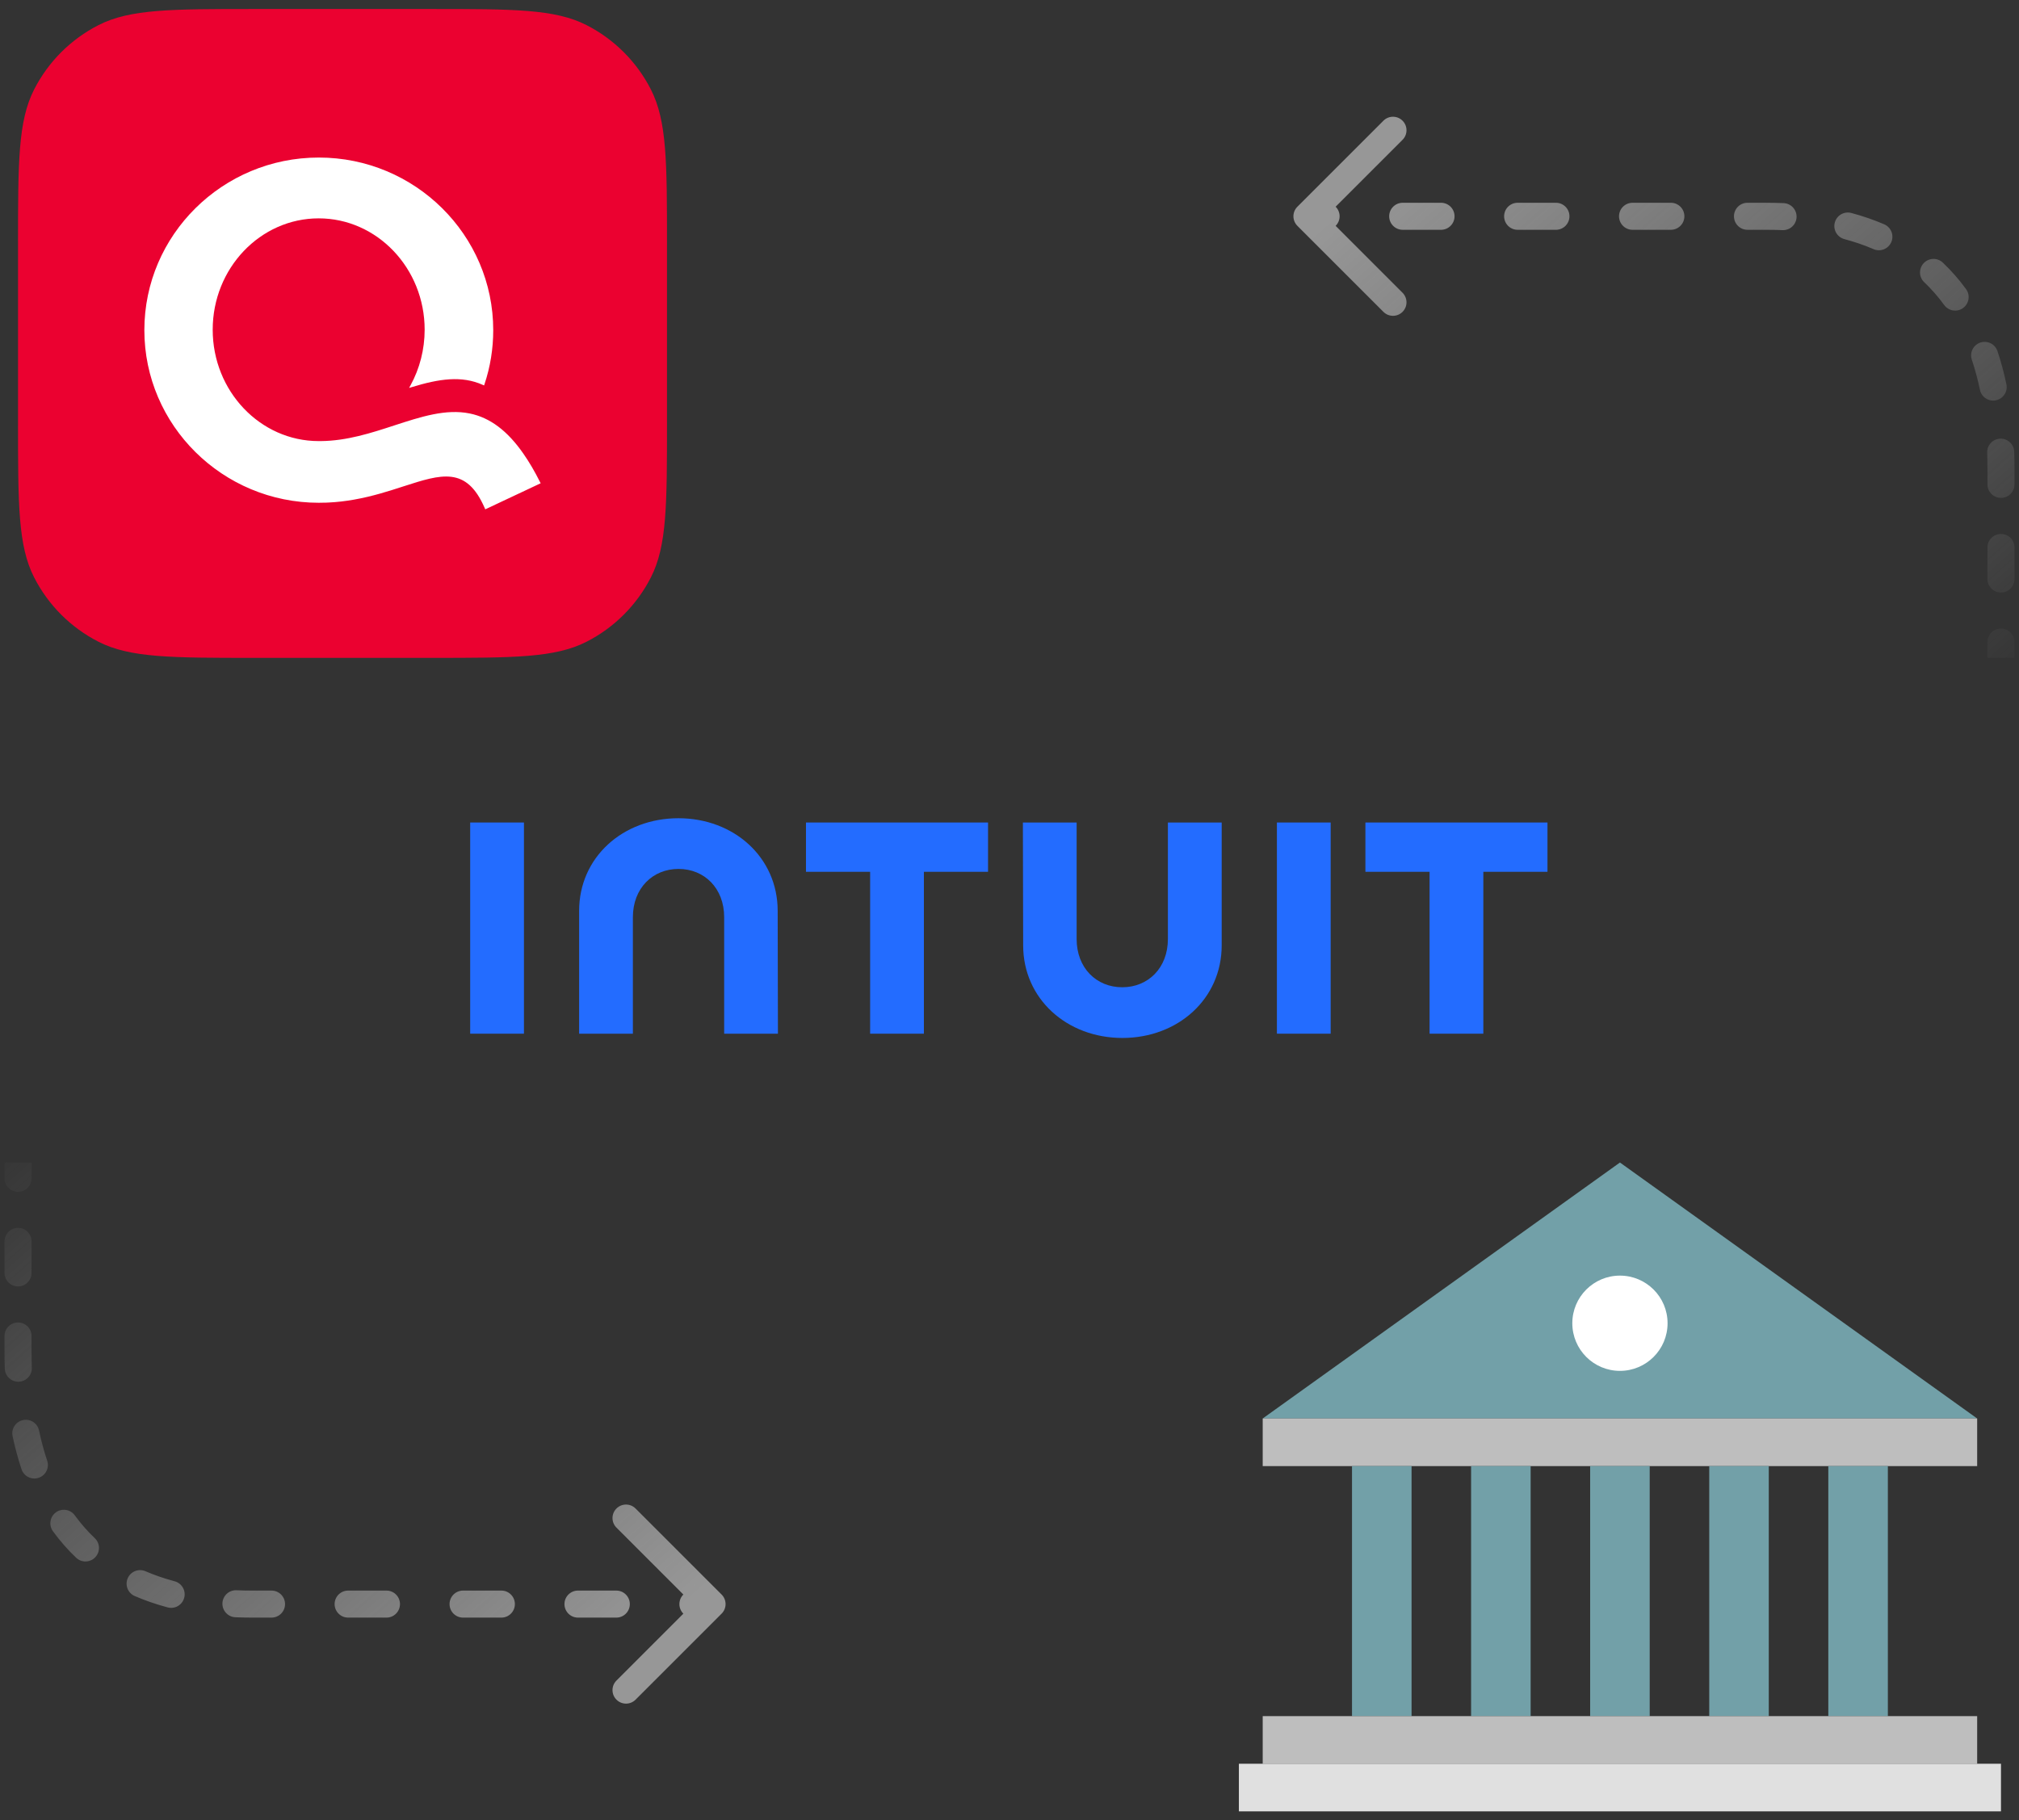 <svg width="112" height="101" viewBox="0 0 112 101" fill="none" xmlns="http://www.w3.org/2000/svg">
<rect x="0" y="0" width="112" height="101" fill="#333333" stroke="none"/>
<path d="M1 13.591C1 9.009 1 6.718 1.892 4.967C2.676 3.428 3.928 2.176 5.467 1.392C7.218 0.5 9.509 0.5 14.091 0.5H23.909C28.491 0.5 30.782 0.5 32.533 1.392C34.072 2.176 35.324 3.428 36.108 4.967C37 6.718 37 9.009 37 13.591V23.409C37 27.991 37 30.282 36.108 32.033C35.324 33.572 34.072 34.824 32.533 35.608C30.782 36.5 28.491 36.5 23.909 36.5H14.091C9.509 36.5 7.218 36.5 5.467 35.608C3.928 34.824 2.676 33.572 1.892 32.033C1 30.282 1 27.991 1 23.409V13.591Z" fill="#EB0130"/>
<path d="M29.992 26.813L26.919 28.259L26.884 28.179C25.873 25.857 24.484 26.306 22.381 26.985C21.577 27.246 20.663 27.541 19.637 27.721C19.159 27.805 18.699 27.86 18.236 27.881C18.186 27.884 18.135 27.886 18.083 27.888C18.031 27.89 17.982 27.891 17.929 27.891H17.893C17.825 27.895 17.753 27.895 17.685 27.895C12.349 27.895 8.008 23.598 8.008 18.317C8.008 13.035 12.349 8.741 17.685 8.741C23.021 8.741 27.361 13.036 27.361 18.317C27.361 19.344 27.199 20.355 26.876 21.319L26.854 21.386L26.789 21.357C25.602 20.824 24.354 21.019 22.848 21.477L22.695 21.523L22.771 21.383C23.285 20.448 23.557 19.379 23.557 18.293C23.557 14.887 20.919 12.115 17.678 12.115C14.436 12.115 11.799 14.887 11.799 18.293C11.799 21.7 14.436 24.473 17.678 24.473H17.792C19.246 24.461 20.587 24.025 21.882 23.601C23.348 23.124 24.731 22.672 26.056 22.941C27.177 23.168 28.151 23.898 29.035 25.173C29.349 25.623 29.659 26.148 29.951 26.734L29.992 26.813Z" fill="white"/>
<path d="M72.235 11.735C72.088 11.881 72.088 12.119 72.235 12.265L74.621 14.652C74.768 14.798 75.005 14.798 75.152 14.652C75.298 14.505 75.298 14.268 75.152 14.121L73.03 12L75.152 9.879C75.298 9.732 75.298 9.495 75.152 9.348C75.005 9.202 74.768 9.202 74.621 9.348L72.235 11.735ZM111.375 35.625C111.375 35.418 111.207 35.25 111 35.25C110.793 35.25 110.625 35.418 110.625 35.625H111.375ZM110.625 32.125C110.625 32.332 110.793 32.5 111 32.5C111.207 32.5 111.375 32.332 111.375 32.125H110.625ZM111.375 30.375C111.375 30.168 111.207 30 111 30C110.793 30 110.625 30.168 110.625 30.375H111.375ZM110.625 26.875C110.625 27.082 110.793 27.25 111 27.25C111.207 27.25 111.375 27.082 111.375 26.875H110.625ZM111.36 25.076C111.353 24.869 111.179 24.707 110.972 24.714C110.765 24.721 110.603 24.895 110.61 25.102L111.36 25.076ZM110.201 21.553C110.244 21.756 110.442 21.886 110.645 21.843C110.848 21.801 110.978 21.602 110.935 21.399L110.201 21.553ZM110.45 19.599C110.384 19.403 110.171 19.297 109.975 19.363C109.778 19.429 109.673 19.641 109.738 19.837L110.45 19.599ZM108.154 16.703C108.276 16.871 108.51 16.908 108.678 16.786C108.845 16.664 108.882 16.429 108.76 16.262L108.154 16.703ZM107.518 14.844C107.368 14.701 107.13 14.707 106.988 14.857C106.845 15.007 106.851 15.245 107.001 15.387L107.518 14.844ZM104.079 13.479C104.269 13.561 104.49 13.473 104.572 13.283C104.654 13.093 104.566 12.872 104.376 12.79L104.079 13.479ZM102.604 12.179C102.404 12.126 102.198 12.245 102.145 12.445C102.091 12.645 102.21 12.85 102.41 12.904L102.604 12.179ZM98.896 12.394C99.103 12.402 99.277 12.242 99.286 12.035C99.295 11.828 99.134 11.653 98.927 11.644L98.896 12.394ZM96.938 11.625C96.73 11.625 96.562 11.793 96.562 12C96.562 12.207 96.73 12.375 96.938 12.375V11.625ZM92.688 12.375C92.895 12.375 93.062 12.207 93.062 12C93.062 11.793 92.895 11.625 92.688 11.625V12.375ZM90.562 11.625C90.355 11.625 90.188 11.793 90.188 12C90.188 12.207 90.355 12.375 90.562 12.375V11.625ZM86.312 12.375C86.52 12.375 86.688 12.207 86.688 12C86.688 11.793 86.52 11.625 86.312 11.625V12.375ZM84.188 11.625C83.98 11.625 83.812 11.793 83.812 12C83.812 12.207 83.98 12.375 84.188 12.375V11.625ZM79.938 12.375C80.145 12.375 80.312 12.207 80.312 12C80.312 11.793 80.145 11.625 79.938 11.625V12.375ZM77.812 11.625C77.605 11.625 77.438 11.793 77.438 12C77.438 12.207 77.605 12.375 77.812 12.375V11.625ZM73.562 12.375C73.77 12.375 73.938 12.207 73.938 12C73.938 11.793 73.77 11.625 73.562 11.625V12.375ZM111.375 36.5V35.625H110.625V36.5H111.375ZM111.375 32.125V30.375H110.625V32.125H111.375ZM111.375 26.875V26H110.625V26.875H111.375ZM111.375 26C111.375 25.688 111.37 25.38 111.36 25.076L110.61 25.102C110.62 25.396 110.625 25.696 110.625 26H111.375ZM110.935 21.399C110.803 20.773 110.642 20.172 110.45 19.599L109.738 19.837C109.921 20.381 110.075 20.953 110.201 21.553L110.935 21.399ZM108.76 16.262C108.387 15.749 107.973 15.276 107.518 14.844L107.001 15.387C107.423 15.788 107.807 16.227 108.154 16.703L108.76 16.262ZM104.376 12.79C103.818 12.55 103.227 12.346 102.604 12.179L102.41 12.904C103 13.062 103.556 13.254 104.079 13.479L104.376 12.79ZM98.927 11.644C98.624 11.631 98.315 11.625 98 11.625V12.375C98.304 12.375 98.603 12.381 98.896 12.394L98.927 11.644ZM98 11.625H96.938V12.375H98V11.625ZM92.688 11.625H90.562V12.375H92.688V11.625ZM86.312 11.625H84.188V12.375H86.312V11.625ZM79.938 11.625H77.812V12.375H79.938V11.625ZM73.562 11.625H72.5V12.375H73.562V11.625ZM71.97 11.47C71.677 11.763 71.677 12.237 71.97 12.53L76.743 17.303C77.035 17.596 77.51 17.596 77.803 17.303C78.096 17.01 78.096 16.535 77.803 16.243L73.561 12L77.803 7.757C78.096 7.464 78.096 6.99 77.803 6.697C77.51 6.404 77.035 6.404 76.743 6.697L71.97 11.47ZM111.75 35.625C111.75 35.211 111.414 34.875 111 34.875C110.586 34.875 110.25 35.211 110.25 35.625H111.75ZM110.25 32.125C110.25 32.539 110.586 32.875 111 32.875C111.414 32.875 111.75 32.539 111.75 32.125H110.25ZM111.75 30.375C111.75 29.961 111.414 29.625 111 29.625C110.586 29.625 110.25 29.961 110.25 30.375H111.75ZM110.25 26.875C110.25 27.289 110.586 27.625 111 27.625C111.414 27.625 111.75 27.289 111.75 26.875H110.25ZM111.734 25.063C111.72 24.649 111.373 24.325 110.959 24.339C110.545 24.353 110.221 24.7 110.235 25.114L111.734 25.063ZM109.834 21.631C109.919 22.036 110.317 22.296 110.722 22.21C111.128 22.125 111.387 21.727 111.302 21.322L109.834 21.631ZM110.805 19.48C110.673 19.087 110.248 18.875 109.856 19.007C109.463 19.139 109.251 19.564 109.383 19.957L110.805 19.48ZM107.851 16.924C108.095 17.259 108.564 17.333 108.899 17.089C109.233 16.845 109.307 16.376 109.063 16.041L107.851 16.924ZM107.776 14.572C107.476 14.286 107.001 14.299 106.716 14.599C106.43 14.899 106.443 15.374 106.743 15.659L107.776 14.572ZM103.931 13.823C104.311 13.988 104.752 13.812 104.916 13.432C105.08 13.051 104.905 12.61 104.524 12.446L103.931 13.823ZM102.701 11.817C102.3 11.71 101.889 11.948 101.782 12.348C101.675 12.748 101.913 13.159 102.313 13.266L102.701 11.817ZM98.88 12.768C99.294 12.786 99.643 12.464 99.661 12.051C99.678 11.637 99.357 11.287 98.943 11.27L98.88 12.768ZM96.938 11.25C96.523 11.25 96.188 11.586 96.188 12C96.188 12.414 96.523 12.75 96.938 12.75V11.25ZM92.688 12.75C93.102 12.75 93.438 12.414 93.438 12C93.438 11.586 93.102 11.25 92.688 11.25V12.75ZM90.562 11.25C90.148 11.25 89.812 11.586 89.812 12C89.812 12.414 90.148 12.75 90.562 12.75V11.25ZM86.312 12.75C86.727 12.75 87.062 12.414 87.062 12C87.062 11.586 86.727 11.25 86.312 11.25V12.75ZM84.188 11.25C83.773 11.25 83.438 11.586 83.438 12C83.438 12.414 83.773 12.75 84.188 12.75V11.25ZM79.938 12.75C80.352 12.75 80.688 12.414 80.688 12C80.688 11.586 80.352 11.25 79.938 11.25V12.75ZM77.812 11.25C77.398 11.25 77.062 11.586 77.062 12C77.062 12.414 77.398 12.75 77.812 12.75V11.25ZM73.562 12.75C73.977 12.75 74.312 12.414 74.312 12C74.312 11.586 73.977 11.25 73.562 11.25V12.75ZM111.75 36.5V35.625H110.25V36.5H111.75ZM111.75 32.125V30.375H110.25V32.125H111.75ZM111.75 26.875V26H110.25V26.875H111.75ZM111.75 26C111.75 25.684 111.745 25.371 111.734 25.063L110.235 25.114C110.245 25.405 110.25 25.7 110.25 26H111.75ZM111.302 21.322C111.168 20.682 111.002 20.068 110.805 19.48L109.383 19.957C109.56 20.486 109.711 21.044 109.834 21.631L111.302 21.322ZM109.063 16.041C108.677 15.511 108.248 15.02 107.776 14.572L106.743 15.659C107.148 16.044 107.517 16.465 107.851 16.924L109.063 16.041ZM104.524 12.446C103.949 12.198 103.341 11.988 102.701 11.817L102.313 13.266C102.887 13.419 103.426 13.606 103.931 13.823L104.524 12.446ZM98.943 11.27C98.634 11.257 98.32 11.25 98 11.25V12.75C98.299 12.75 98.593 12.756 98.88 12.768L98.943 11.27ZM98 11.25H96.938V12.75H98V11.25ZM92.688 11.25H90.562V12.75H92.688V11.25ZM86.312 11.25H84.188V12.75H86.312V11.25ZM79.938 11.25H77.812V12.75H79.938V11.25ZM73.562 11.25H72.5V12.75H73.562V11.25Z" fill="url(#paint0_linear_273_25562)"/>
<g clip-path="url(#clip0_273_25562)">
<path d="M56.758 52.45C56.758 55.419 59.184 57.589 62.264 57.589C65.344 57.589 67.771 55.422 67.771 52.45V45.635H64.787V52.1C64.787 53.702 63.695 54.776 62.255 54.776C60.816 54.776 59.724 53.702 59.724 52.1V45.635H56.743L56.758 52.45Z" fill="#236CFF"/>
<path d="M75.743 48.37H79.303V57.352H82.285V48.37H85.843V45.635H75.743V48.37Z" fill="#236CFF"/>
<path d="M73.816 45.635H70.834V57.352H73.816V45.635Z" fill="#236CFF"/>
<path d="M44.71 48.37H48.269V57.352H51.251V48.37H54.809V45.635H44.71V48.37Z" fill="#236CFF"/>
<path d="M29.065 45.635H26.083V57.352H29.065V51.494V45.635Z" fill="#236CFF"/>
<path d="M43.14 50.537C43.14 47.568 40.713 45.398 37.633 45.398C34.553 45.398 32.126 47.565 32.126 50.537V57.352H35.108V50.887C35.108 49.285 36.202 48.211 37.64 48.211C39.078 48.211 40.172 49.285 40.172 50.887V57.352H43.154L43.14 50.537Z" fill="#236CFF"/>
</g>
<path d="M39.765 89.265C39.912 89.119 39.912 88.881 39.765 88.735L37.379 86.348C37.232 86.202 36.995 86.202 36.848 86.348C36.702 86.495 36.702 86.732 36.848 86.879L38.97 89L36.848 91.121C36.702 91.268 36.702 91.505 36.848 91.652C36.995 91.798 37.232 91.798 37.379 91.652L39.765 89.265ZM0.625 65.375C0.625 65.582 0.793 65.75 1 65.75C1.207 65.75 1.375 65.582 1.375 65.375H0.625ZM1.375 68.875C1.375 68.668 1.207 68.5 1 68.5C0.793 68.5 0.625 68.668 0.625 68.875H1.375ZM0.625 70.625C0.625 70.832 0.793 71 1 71C1.207 71 1.375 70.832 1.375 70.625H0.625ZM1.375 74.125C1.375 73.918 1.207 73.75 1 73.75C0.793 73.75 0.625 73.918 0.625 74.125H1.375ZM0.64 75.924C0.647 76.131 0.821 76.293 1.028 76.286C1.235 76.279 1.397 76.106 1.39 75.898L0.64 75.924ZM1.799 79.447C1.756 79.244 1.558 79.114 1.355 79.157C1.152 79.199 1.022 79.398 1.065 79.601L1.799 79.447ZM1.55 81.401C1.616 81.597 1.829 81.703 2.025 81.637C2.222 81.571 2.327 81.359 2.262 81.162L1.55 81.401ZM3.846 84.297C3.724 84.129 3.49 84.092 3.322 84.214C3.155 84.336 3.118 84.571 3.24 84.738L3.846 84.297ZM4.482 86.156C4.632 86.299 4.87 86.293 5.012 86.143C5.155 85.993 5.149 85.755 4.999 85.613L4.482 86.156ZM7.921 87.521C7.731 87.439 7.51 87.527 7.428 87.717C7.346 87.907 7.434 88.128 7.624 88.21L7.921 87.521ZM9.396 88.821C9.596 88.874 9.802 88.755 9.855 88.555C9.909 88.355 9.79 88.15 9.59 88.096L9.396 88.821ZM13.104 88.606C12.898 88.598 12.723 88.758 12.714 88.965C12.705 89.172 12.866 89.347 13.073 89.356L13.104 88.606ZM15.062 89.375C15.27 89.375 15.438 89.207 15.438 89C15.438 88.793 15.27 88.625 15.062 88.625V89.375ZM19.312 88.625C19.105 88.625 18.938 88.793 18.938 89C18.938 89.207 19.105 89.375 19.312 89.375V88.625ZM21.438 89.375C21.645 89.375 21.812 89.207 21.812 89C21.812 88.793 21.645 88.625 21.438 88.625V89.375ZM25.688 88.625C25.48 88.625 25.312 88.793 25.312 89C25.312 89.207 25.48 89.375 25.688 89.375V88.625ZM27.812 89.375C28.02 89.375 28.188 89.207 28.188 89C28.188 88.793 28.02 88.625 27.812 88.625V89.375ZM32.062 88.625C31.855 88.625 31.688 88.793 31.688 89C31.688 89.207 31.855 89.375 32.062 89.375V88.625ZM34.188 89.375C34.395 89.375 34.562 89.207 34.562 89C34.562 88.793 34.395 88.625 34.188 88.625V89.375ZM38.438 88.625C38.23 88.625 38.062 88.793 38.062 89C38.062 89.207 38.23 89.375 38.438 89.375V88.625ZM0.625 64.5V65.375H1.375V64.5H0.625ZM0.625 68.875V70.625H1.375V68.875H0.625ZM0.625 74.125V75H1.375V74.125H0.625ZM0.625 75C0.625 75.312 0.63 75.62 0.64 75.924L1.39 75.898C1.38 75.604 1.375 75.304 1.375 75H0.625ZM1.065 79.601C1.197 80.227 1.358 80.828 1.55 81.401L2.262 81.162C2.079 80.619 1.925 80.046 1.799 79.447L1.065 79.601ZM3.24 84.738C3.613 85.251 4.027 85.724 4.482 86.156L4.999 85.613C4.577 85.212 4.193 84.773 3.846 84.297L3.24 84.738ZM7.624 88.21C8.182 88.45 8.773 88.654 9.396 88.821L9.59 88.096C9 87.938 8.444 87.746 7.921 87.521L7.624 88.21ZM13.073 89.356C13.376 89.369 13.685 89.375 14 89.375V88.625C13.696 88.625 13.397 88.619 13.104 88.606L13.073 89.356ZM14 89.375H15.062V88.625H14V89.375ZM19.312 89.375H21.438V88.625H19.312V89.375ZM25.688 89.375H27.812V88.625H25.688V89.375ZM32.062 89.375H34.188V88.625H32.062V89.375ZM38.438 89.375H39.5V88.625H38.438V89.375ZM40.03 89.53C40.323 89.237 40.323 88.763 40.03 88.47L35.257 83.697C34.965 83.404 34.49 83.404 34.197 83.697C33.904 83.99 33.904 84.465 34.197 84.757L38.439 89L34.197 93.243C33.904 93.535 33.904 94.01 34.197 94.303C34.49 94.596 34.965 94.596 35.257 94.303L40.03 89.53ZM0.25 65.375C0.25 65.789 0.586 66.125 1 66.125C1.414 66.125 1.75 65.789 1.75 65.375H0.25ZM1.75 68.875C1.75 68.461 1.414 68.125 1 68.125C0.586 68.125 0.25 68.461 0.25 68.875H1.75ZM0.25 70.625C0.25 71.039 0.586 71.375 1 71.375C1.414 71.375 1.75 71.039 1.75 70.625H0.25ZM1.75 74.125C1.75 73.711 1.414 73.375 1 73.375C0.586 73.375 0.25 73.711 0.25 74.125H1.75ZM0.266 75.937C0.28 76.351 0.627 76.675 1.041 76.661C1.455 76.647 1.779 76.3 1.765 75.886L0.266 75.937ZM2.166 79.369C2.081 78.964 1.683 78.704 1.278 78.79C0.872 78.875 0.613 79.272 0.698 79.678L2.166 79.369ZM1.195 81.52C1.327 81.913 1.752 82.124 2.144 81.993C2.537 81.861 2.749 81.436 2.617 81.043L1.195 81.52ZM4.149 84.076C3.905 83.741 3.436 83.667 3.101 83.911C2.767 84.155 2.693 84.624 2.937 84.959L4.149 84.076ZM4.224 86.428C4.524 86.714 4.999 86.701 5.284 86.401C5.57 86.101 5.557 85.626 5.257 85.341L4.224 86.428ZM8.069 87.177C7.689 87.013 7.248 87.188 7.084 87.568C6.92 87.949 7.095 88.39 7.476 88.554L8.069 87.177ZM9.299 89.183C9.7 89.29 10.111 89.052 10.218 88.652C10.325 88.252 10.087 87.841 9.687 87.734L9.299 89.183ZM13.12 88.232C12.706 88.214 12.357 88.535 12.339 88.949C12.322 89.363 12.643 89.713 13.057 89.73L13.12 88.232ZM15.062 89.75C15.477 89.75 15.812 89.414 15.812 89C15.812 88.586 15.477 88.25 15.062 88.25V89.75ZM19.312 88.25C18.898 88.25 18.562 88.586 18.562 89C18.562 89.414 18.898 89.75 19.312 89.75V88.25ZM21.438 89.75C21.852 89.75 22.188 89.414 22.188 89C22.188 88.586 21.852 88.25 21.438 88.25V89.75ZM25.688 88.25C25.273 88.25 24.938 88.586 24.938 89C24.938 89.414 25.273 89.75 25.688 89.75V88.25ZM27.812 89.75C28.227 89.75 28.562 89.414 28.562 89C28.562 88.586 28.227 88.25 27.812 88.25V89.75ZM32.062 88.25C31.648 88.25 31.312 88.586 31.312 89C31.312 89.414 31.648 89.75 32.062 89.75V88.25ZM34.188 89.75C34.602 89.75 34.938 89.414 34.938 89C34.938 88.586 34.602 88.25 34.188 88.25V89.75ZM38.438 88.25C38.023 88.25 37.688 88.586 37.688 89C37.688 89.414 38.023 89.75 38.438 89.75V88.25ZM0.25 64.5V65.375H1.75V64.5H0.25ZM0.25 68.875V70.625H1.75V68.875H0.25ZM0.25 74.125V75H1.75V74.125H0.25ZM0.25 75C0.25 75.316 0.255 75.629 0.266 75.937L1.765 75.886C1.755 75.595 1.75 75.3 1.75 75H0.25ZM0.698 79.678C0.832 80.318 0.998 80.932 1.195 81.52L2.617 81.043C2.44 80.514 2.289 79.956 2.166 79.369L0.698 79.678ZM2.937 84.959C3.323 85.489 3.752 85.98 4.224 86.428L5.257 85.341C4.852 84.956 4.483 84.534 4.149 84.076L2.937 84.959ZM7.476 88.554C8.051 88.802 8.659 89.012 9.299 89.183L9.687 87.734C9.113 87.581 8.574 87.394 8.069 87.177L7.476 88.554ZM13.057 89.73C13.366 89.743 13.68 89.75 14 89.75V88.25C13.701 88.25 13.408 88.244 13.12 88.232L13.057 89.73ZM14 89.75H15.062V88.25H14V89.75ZM19.312 89.75H21.438V88.25H19.312V89.75ZM25.688 89.75H27.812V88.25H25.688V89.75ZM32.062 89.75H34.188V88.25H32.062V89.75ZM38.438 89.75H39.5V88.25H38.438V89.75Z" fill="url(#paint1_linear_273_25562)"/>
<path d="M89.863 64.5L70.046 78.702H109.679L89.863 64.5Z" fill="#72A0A8"/>
<path d="M92.505 73.417C92.505 74.877 91.322 76.06 89.863 76.06C88.403 76.06 87.221 74.877 87.221 73.417C87.221 71.958 88.403 70.775 89.863 70.775C91.322 70.775 92.505 71.958 92.505 73.417Z" fill="white"/>
<path d="M70.046 81.344V78.702H109.679V81.344L70.046 81.344Z" fill="#BEBEBE"/>
<path d="M75 81.344H78.303V95.216H75V81.344Z" fill="#72A0A8"/>
<path d="M81.606 81.344H84.909V95.216H81.606V81.344Z" fill="#72A0A8"/>
<path d="M88.211 81.344H91.514V95.216H88.211V81.344Z" fill="#72A0A8"/>
<path d="M94.817 81.344H98.119V95.216H94.817V81.344Z" fill="#72A0A8"/>
<path d="M101.422 81.344H104.725V95.216H101.422V81.344Z" fill="#72A0A8"/>
<path d="M70.046 97.858V95.216H109.679V97.858H70.046Z" fill="#BEBEBE"/>
<path d="M68.725 100.5L68.725 97.858H111V100.5H68.725Z" fill="#E0E0E0"/>
<defs>
<linearGradient id="paint0_linear_273_25562" x1="74" y1="12" x2="103.727" y2="45.684" gradientUnits="userSpaceOnUse">
<stop stop-color="#979797"/>
<stop offset="1" stop-color="#979797" stop-opacity="0"/>
</linearGradient>
<linearGradient id="paint1_linear_273_25562" x1="38" y1="89" x2="8.273" y2="55.316" gradientUnits="userSpaceOnUse">
<stop stop-color="#979797"/>
<stop offset="1" stop-color="#979797" stop-opacity="0"/>
</linearGradient>
<clipPath id="clip0_273_25562">
<rect width="60" height="12.494" fill="white" transform="translate(26 45.253)"/>
</clipPath>
</defs>
</svg>

